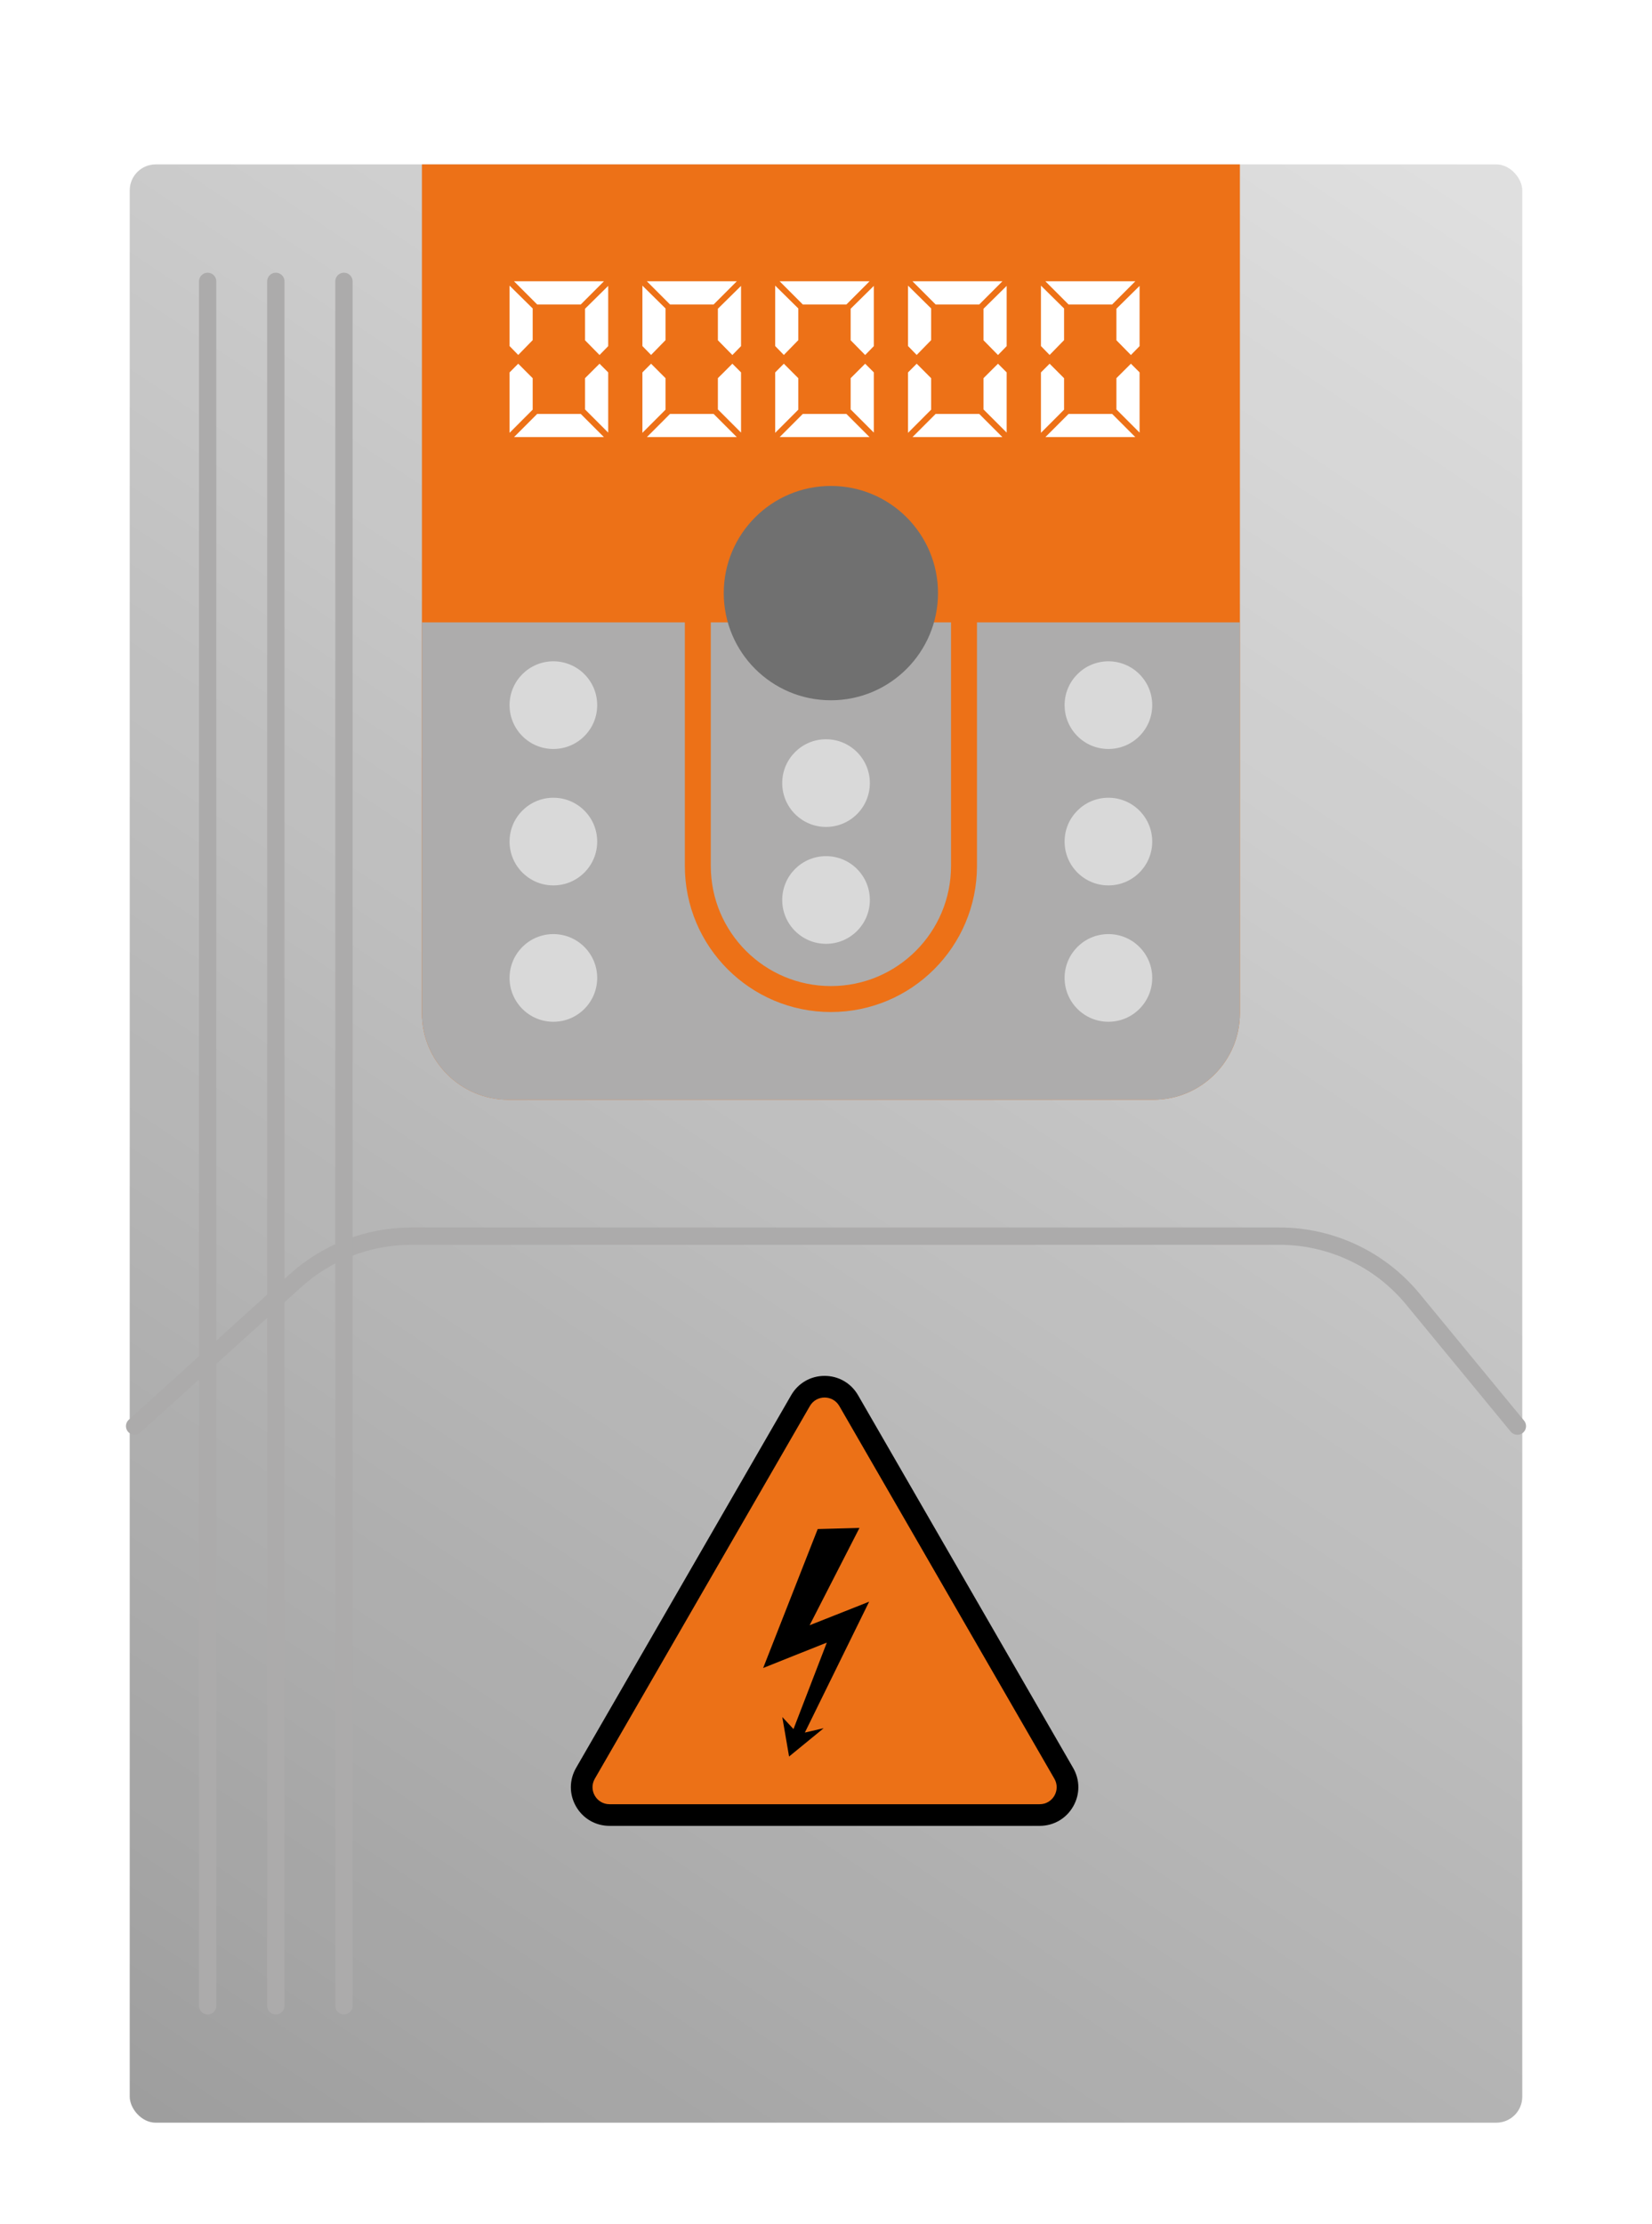 <svg width="191" height="257" viewBox="0 0 191 257" fill="none" xmlns="http://www.w3.org/2000/svg">
<g filter="url(#filter0_d_10324_77650)">
<g filter="url(#filter1_d_10324_77650)">
<rect x="15" y="15" width="161" height="226.301" rx="3" fill="#E3E3E3"/>
<rect x="15" y="15" width="161" height="226.301" rx="3" fill="url(#paint0_linear_10324_77650)" fill-opacity="0.3"/>
</g>
<path d="M48.781 15H143.355V113.084C143.355 118.607 138.878 123.084 133.355 123.084H58.781C53.258 123.084 48.781 118.607 48.781 113.084V15Z" fill="#ED7117"/>
<path d="M58.914 35.99V29.008L61.588 31.646V35.306L59.915 37.02L58.914 35.99Z" fill="white"/>
<path d="M61.588 39.707V43.341L58.914 46.019V39.037L59.915 38.031L61.588 39.707Z" fill="white"/>
<path d="M69.824 28.508L67.149 31.185H62.105L59.43 28.508H69.824Z" fill="white"/>
<path d="M69.824 46.513H59.43L62.105 43.836H67.149L69.824 46.513Z" fill="white"/>
<path d="M67.641 35.322V31.678L70.318 29.039V35.999L69.315 37.027L67.641 35.322Z" fill="white"/>
<path d="M70.318 39.034V45.993L67.641 43.316V39.701L69.315 38.031L70.318 39.034Z" fill="white"/>
<path d="M74.273 35.99V29.008L76.947 31.646V35.306L75.275 37.02L74.273 35.99Z" fill="white"/>
<path d="M76.947 39.707V43.341L74.273 46.019V39.037L75.275 38.031L76.947 39.707Z" fill="white"/>
<path d="M85.184 28.508L82.508 31.185H77.465L74.789 28.508H85.184Z" fill="white"/>
<path d="M85.184 46.513H74.789L77.465 43.836H82.508L85.184 46.513Z" fill="white"/>
<path d="M83 35.322V31.678L85.677 29.039V35.999L84.674 37.027L83 35.322Z" fill="white"/>
<path d="M85.677 39.034V45.993L83 43.316V39.701L84.674 38.031L85.677 39.034Z" fill="white"/>
<path d="M89.625 35.99V29.008L92.299 31.646V35.306L90.626 37.02L89.625 35.99Z" fill="white"/>
<path d="M92.299 39.707V43.341L89.625 46.019V39.037L90.626 38.031L92.299 39.707Z" fill="white"/>
<path d="M100.535 28.508L97.86 31.185H92.816L90.141 28.508H100.535Z" fill="white"/>
<path d="M100.535 46.513H90.141L92.816 43.836H97.86L100.535 46.513Z" fill="white"/>
<path d="M98.352 35.322V31.678L101.029 29.039V35.999L100.026 37.027L98.352 35.322Z" fill="white"/>
<path d="M101.029 39.034V45.993L98.352 43.316V39.701L100.026 38.031L101.029 39.034Z" fill="white"/>
<path d="M104.984 35.99V29.008L107.658 31.646V35.306L105.986 37.02L104.984 35.99Z" fill="white"/>
<path d="M107.658 39.707V43.341L104.984 46.019V39.037L105.986 38.031L107.658 39.707Z" fill="white"/>
<path d="M115.895 28.508L113.219 31.185H108.175L105.5 28.508H115.895Z" fill="white"/>
<path d="M115.895 46.513H105.5L108.175 43.836H113.219L115.895 46.513Z" fill="white"/>
<path d="M113.711 35.322V31.678L116.388 29.039V35.999L115.385 37.027L113.711 35.322Z" fill="white"/>
<path d="M116.388 39.034V45.993L113.711 43.316V39.701L115.385 38.031L116.388 39.034Z" fill="white"/>
<path d="M120.352 35.99V29.008L123.025 31.646V35.306L121.353 37.02L120.352 35.99Z" fill="white"/>
<path d="M123.025 39.707V43.341L120.352 46.019V39.037L121.353 38.031L123.025 39.707Z" fill="white"/>
<path d="M131.262 28.508L128.586 31.185H123.543L120.867 28.508H131.262Z" fill="white"/>
<path d="M131.262 46.513H120.867L123.543 43.836H128.586L131.262 46.513Z" fill="white"/>
<path d="M129.078 35.322V31.678L131.755 29.039V35.999L130.752 37.027L129.078 35.322Z" fill="white"/>
<path d="M131.755 39.034V45.993L129.078 43.316V39.701L130.752 38.031L131.755 39.034Z" fill="white"/>
<path d="M48.781 67.922H143.355V113.09C143.355 118.613 138.878 123.09 133.355 123.09H58.781C53.258 123.09 48.781 118.613 48.781 113.09V67.922Z" fill="#ADACAC"/>
<path d="M80.68 66.039H111.456V96.064C111.456 104.562 104.566 111.452 96.068 111.452C87.569 111.452 80.68 104.562 80.68 96.064V66.039Z" stroke="#ED7117" stroke-width="3"/>
<g filter="url(#filter2_d_10324_77650)">
<circle cx="128.152" cy="77.488" r="5.066" fill="#D9D9D9"/>
</g>
<g filter="url(#filter3_d_10324_77650)">
<circle cx="128.152" cy="93.254" r="5.066" fill="#D9D9D9"/>
</g>
<g filter="url(#filter4_d_10324_77650)">
<circle cx="95.504" cy="86.496" r="5.066" fill="#D9D9D9"/>
</g>
<g filter="url(#filter5_d_10324_77650)">
<circle cx="128.152" cy="109.012" r="5.066" fill="#D9D9D9"/>
</g>
<g filter="url(#filter6_d_10324_77650)">
<circle cx="95.504" cy="100.004" r="5.066" fill="#D9D9D9"/>
</g>
<g filter="url(#filter7_d_10324_77650)">
<circle cx="63.98" cy="109.012" r="5.066" fill="#D9D9D9"/>
</g>
<g filter="url(#filter8_d_10324_77650)">
<circle cx="63.98" cy="93.254" r="5.066" fill="#D9D9D9"/>
</g>
<g filter="url(#filter9_d_10324_77650)">
<circle cx="63.98" cy="77.488" r="5.066" fill="#D9D9D9"/>
</g>
<g filter="url(#filter10_d_10324_77650)">
<circle cx="96.064" cy="64.541" r="12.385" fill="#707070"/>
</g>
<g style="mix-blend-mode:soft-light">
<path d="M175.437 160.806L163.358 146.138C159.558 141.524 153.895 138.852 147.919 138.852H47.554C42.599 138.852 37.82 140.691 34.144 144.013L15.562 160.806" stroke="#ACABAB" stroke-width="2" stroke-linecap="round"/>
</g>
<path d="M70.478 205.757C69.316 205.757 68.275 205.156 67.694 204.149C67.112 203.142 67.113 201.94 67.694 200.934L92.559 157.865C93.14 156.859 94.181 156.258 95.344 156.258C96.506 156.258 97.547 156.859 98.128 157.865L122.994 200.934C123.575 201.94 123.575 203.142 122.994 204.149C122.413 205.156 121.372 205.757 120.209 205.757H70.478Z" fill="#EC7117"/>
<path d="M95.338 157.501C96 157.501 96.662 157.828 97.04 158.483L121.905 201.552C122.662 202.862 121.716 204.499 120.204 204.499H70.473C68.96 204.499 68.015 202.862 68.771 201.552L93.637 158.483C94.015 157.828 94.677 157.501 95.338 157.501ZM95.338 155C93.724 155 92.278 155.835 91.471 157.233L66.605 200.301C65.798 201.7 65.798 203.369 66.605 204.767C67.413 206.165 68.859 207 70.473 207H120.204C121.818 207 123.264 206.165 124.071 204.767C124.879 203.369 124.879 201.7 124.071 200.301L99.206 157.233C98.399 155.835 96.953 155 95.338 155Z" fill="black"/>
<path d="M98.724 181.793L93.606 183.817L99.369 172.57L94.541 172.701L88.234 188.759L91.835 187.318L95.594 185.822L91.742 195.814L90.446 194.422L91.231 198.988L95.235 195.712L93.055 196.218L100.488 181.092L98.724 181.793Z" fill="black"/>
<g style="mix-blend-mode:soft-light">
<path d="M24.008 28.516V227.795" stroke="#ACABAB" stroke-width="2" stroke-linecap="round"/>
</g>
<g style="mix-blend-mode:soft-light">
<path d="M31.891 28.516V227.795" stroke="#ACABAB" stroke-width="2" stroke-linecap="round"/>
</g>
<g style="mix-blend-mode:soft-light">
<path d="M39.766 28.516V227.795" stroke="#ACABAB" stroke-width="2" stroke-linecap="round"/>
</g>
</g>
<defs>
<filter id="filter0_d_10324_77650" x="10.562" y="15" width="169.875" height="234.297" filterUnits="userSpaceOnUse" color-interpolation-filters="sRGB">
<feFlood flood-opacity="0" result="BackgroundImageFix"/>
<feColorMatrix in="SourceAlpha" type="matrix" values="0 0 0 0 0 0 0 0 0 0 0 0 0 0 0 0 0 0 127 0" result="hardAlpha"/>
<feOffset dy="4"/>
<feGaussianBlur stdDeviation="2"/>
<feComposite in2="hardAlpha" operator="out"/>
<feColorMatrix type="matrix" values="0 0 0 0 0 0 0 0 0 0 0 0 0 0 0 0 0 0 0.25 0"/>
<feBlend mode="normal" in2="BackgroundImageFix" result="effect1_dropShadow_10324_77650"/>
<feBlend mode="normal" in="SourceGraphic" in2="effect1_dropShadow_10324_77650" result="shape"/>
</filter>
<filter id="filter1_d_10324_77650" x="0" y="0" width="191" height="256.297" filterUnits="userSpaceOnUse" color-interpolation-filters="sRGB">
<feFlood flood-opacity="0" result="BackgroundImageFix"/>
<feColorMatrix in="SourceAlpha" type="matrix" values="0 0 0 0 0 0 0 0 0 0 0 0 0 0 0 0 0 0 127 0" result="hardAlpha"/>
<feOffset/>
<feGaussianBlur stdDeviation="7.5"/>
<feComposite in2="hardAlpha" operator="out"/>
<feColorMatrix type="matrix" values="0 0 0 0 0.3 0 0 0 0 0.3 0 0 0 0 0.3 0 0 0 0.15 0"/>
<feBlend mode="normal" in2="BackgroundImageFix" result="effect1_dropShadow_10324_77650"/>
<feBlend mode="normal" in="SourceGraphic" in2="effect1_dropShadow_10324_77650" result="shape"/>
</filter>
<filter id="filter2_d_10324_77650" x="108.086" y="57.422" width="40.133" height="40.133" filterUnits="userSpaceOnUse" color-interpolation-filters="sRGB">
<feFlood flood-opacity="0" result="BackgroundImageFix"/>
<feColorMatrix in="SourceAlpha" type="matrix" values="0 0 0 0 0 0 0 0 0 0 0 0 0 0 0 0 0 0 127 0" result="hardAlpha"/>
<feOffset/>
<feGaussianBlur stdDeviation="7.5"/>
<feComposite in2="hardAlpha" operator="out"/>
<feColorMatrix type="matrix" values="0 0 0 0 0.3 0 0 0 0 0.3 0 0 0 0 0.3 0 0 0 0.15 0"/>
<feBlend mode="normal" in2="BackgroundImageFix" result="effect1_dropShadow_10324_77650"/>
<feBlend mode="normal" in="SourceGraphic" in2="effect1_dropShadow_10324_77650" result="shape"/>
</filter>
<filter id="filter3_d_10324_77650" x="108.086" y="73.188" width="40.133" height="40.133" filterUnits="userSpaceOnUse" color-interpolation-filters="sRGB">
<feFlood flood-opacity="0" result="BackgroundImageFix"/>
<feColorMatrix in="SourceAlpha" type="matrix" values="0 0 0 0 0 0 0 0 0 0 0 0 0 0 0 0 0 0 127 0" result="hardAlpha"/>
<feOffset/>
<feGaussianBlur stdDeviation="7.5"/>
<feComposite in2="hardAlpha" operator="out"/>
<feColorMatrix type="matrix" values="0 0 0 0 0.3 0 0 0 0 0.3 0 0 0 0 0.3 0 0 0 0.15 0"/>
<feBlend mode="normal" in2="BackgroundImageFix" result="effect1_dropShadow_10324_77650"/>
<feBlend mode="normal" in="SourceGraphic" in2="effect1_dropShadow_10324_77650" result="shape"/>
</filter>
<filter id="filter4_d_10324_77650" x="75.438" y="66.43" width="40.133" height="40.133" filterUnits="userSpaceOnUse" color-interpolation-filters="sRGB">
<feFlood flood-opacity="0" result="BackgroundImageFix"/>
<feColorMatrix in="SourceAlpha" type="matrix" values="0 0 0 0 0 0 0 0 0 0 0 0 0 0 0 0 0 0 127 0" result="hardAlpha"/>
<feOffset/>
<feGaussianBlur stdDeviation="7.5"/>
<feComposite in2="hardAlpha" operator="out"/>
<feColorMatrix type="matrix" values="0 0 0 0 0.3 0 0 0 0 0.3 0 0 0 0 0.3 0 0 0 0.15 0"/>
<feBlend mode="normal" in2="BackgroundImageFix" result="effect1_dropShadow_10324_77650"/>
<feBlend mode="normal" in="SourceGraphic" in2="effect1_dropShadow_10324_77650" result="shape"/>
</filter>
<filter id="filter5_d_10324_77650" x="108.086" y="88.945" width="40.133" height="40.133" filterUnits="userSpaceOnUse" color-interpolation-filters="sRGB">
<feFlood flood-opacity="0" result="BackgroundImageFix"/>
<feColorMatrix in="SourceAlpha" type="matrix" values="0 0 0 0 0 0 0 0 0 0 0 0 0 0 0 0 0 0 127 0" result="hardAlpha"/>
<feOffset/>
<feGaussianBlur stdDeviation="7.5"/>
<feComposite in2="hardAlpha" operator="out"/>
<feColorMatrix type="matrix" values="0 0 0 0 0.3 0 0 0 0 0.3 0 0 0 0 0.3 0 0 0 0.15 0"/>
<feBlend mode="normal" in2="BackgroundImageFix" result="effect1_dropShadow_10324_77650"/>
<feBlend mode="normal" in="SourceGraphic" in2="effect1_dropShadow_10324_77650" result="shape"/>
</filter>
<filter id="filter6_d_10324_77650" x="75.438" y="79.938" width="40.133" height="40.133" filterUnits="userSpaceOnUse" color-interpolation-filters="sRGB">
<feFlood flood-opacity="0" result="BackgroundImageFix"/>
<feColorMatrix in="SourceAlpha" type="matrix" values="0 0 0 0 0 0 0 0 0 0 0 0 0 0 0 0 0 0 127 0" result="hardAlpha"/>
<feOffset/>
<feGaussianBlur stdDeviation="7.5"/>
<feComposite in2="hardAlpha" operator="out"/>
<feColorMatrix type="matrix" values="0 0 0 0 0.3 0 0 0 0 0.3 0 0 0 0 0.3 0 0 0 0.15 0"/>
<feBlend mode="normal" in2="BackgroundImageFix" result="effect1_dropShadow_10324_77650"/>
<feBlend mode="normal" in="SourceGraphic" in2="effect1_dropShadow_10324_77650" result="shape"/>
</filter>
<filter id="filter7_d_10324_77650" x="43.914" y="88.945" width="40.133" height="40.133" filterUnits="userSpaceOnUse" color-interpolation-filters="sRGB">
<feFlood flood-opacity="0" result="BackgroundImageFix"/>
<feColorMatrix in="SourceAlpha" type="matrix" values="0 0 0 0 0 0 0 0 0 0 0 0 0 0 0 0 0 0 127 0" result="hardAlpha"/>
<feOffset/>
<feGaussianBlur stdDeviation="7.5"/>
<feComposite in2="hardAlpha" operator="out"/>
<feColorMatrix type="matrix" values="0 0 0 0 0.3 0 0 0 0 0.3 0 0 0 0 0.3 0 0 0 0.15 0"/>
<feBlend mode="normal" in2="BackgroundImageFix" result="effect1_dropShadow_10324_77650"/>
<feBlend mode="normal" in="SourceGraphic" in2="effect1_dropShadow_10324_77650" result="shape"/>
</filter>
<filter id="filter8_d_10324_77650" x="43.914" y="73.188" width="40.133" height="40.133" filterUnits="userSpaceOnUse" color-interpolation-filters="sRGB">
<feFlood flood-opacity="0" result="BackgroundImageFix"/>
<feColorMatrix in="SourceAlpha" type="matrix" values="0 0 0 0 0 0 0 0 0 0 0 0 0 0 0 0 0 0 127 0" result="hardAlpha"/>
<feOffset/>
<feGaussianBlur stdDeviation="7.5"/>
<feComposite in2="hardAlpha" operator="out"/>
<feColorMatrix type="matrix" values="0 0 0 0 0.3 0 0 0 0 0.3 0 0 0 0 0.3 0 0 0 0.15 0"/>
<feBlend mode="normal" in2="BackgroundImageFix" result="effect1_dropShadow_10324_77650"/>
<feBlend mode="normal" in="SourceGraphic" in2="effect1_dropShadow_10324_77650" result="shape"/>
</filter>
<filter id="filter9_d_10324_77650" x="43.914" y="57.422" width="40.133" height="40.133" filterUnits="userSpaceOnUse" color-interpolation-filters="sRGB">
<feFlood flood-opacity="0" result="BackgroundImageFix"/>
<feColorMatrix in="SourceAlpha" type="matrix" values="0 0 0 0 0 0 0 0 0 0 0 0 0 0 0 0 0 0 127 0" result="hardAlpha"/>
<feOffset/>
<feGaussianBlur stdDeviation="7.5"/>
<feComposite in2="hardAlpha" operator="out"/>
<feColorMatrix type="matrix" values="0 0 0 0 0.3 0 0 0 0 0.3 0 0 0 0 0.3 0 0 0 0.15 0"/>
<feBlend mode="normal" in2="BackgroundImageFix" result="effect1_dropShadow_10324_77650"/>
<feBlend mode="normal" in="SourceGraphic" in2="effect1_dropShadow_10324_77650" result="shape"/>
</filter>
<filter id="filter10_d_10324_77650" x="68.68" y="37.156" width="54.766" height="54.766" filterUnits="userSpaceOnUse" color-interpolation-filters="sRGB">
<feFlood flood-opacity="0" result="BackgroundImageFix"/>
<feColorMatrix in="SourceAlpha" type="matrix" values="0 0 0 0 0 0 0 0 0 0 0 0 0 0 0 0 0 0 127 0" result="hardAlpha"/>
<feOffset/>
<feGaussianBlur stdDeviation="7.5"/>
<feComposite in2="hardAlpha" operator="out"/>
<feColorMatrix type="matrix" values="0 0 0 0 0.3 0 0 0 0 0.3 0 0 0 0 0.3 0 0 0 0.15 0"/>
<feBlend mode="normal" in2="BackgroundImageFix" result="effect1_dropShadow_10324_77650"/>
<feBlend mode="normal" in="SourceGraphic" in2="effect1_dropShadow_10324_77650" result="shape"/>
</filter>
<linearGradient id="paint0_linear_10324_77650" x1="181.066" y1="3.178" x2="22.318" y2="241.301" gradientUnits="userSpaceOnUse">
<stop stop-opacity="0"/>
<stop offset="1"/>
</linearGradient>
</defs>
</svg>
